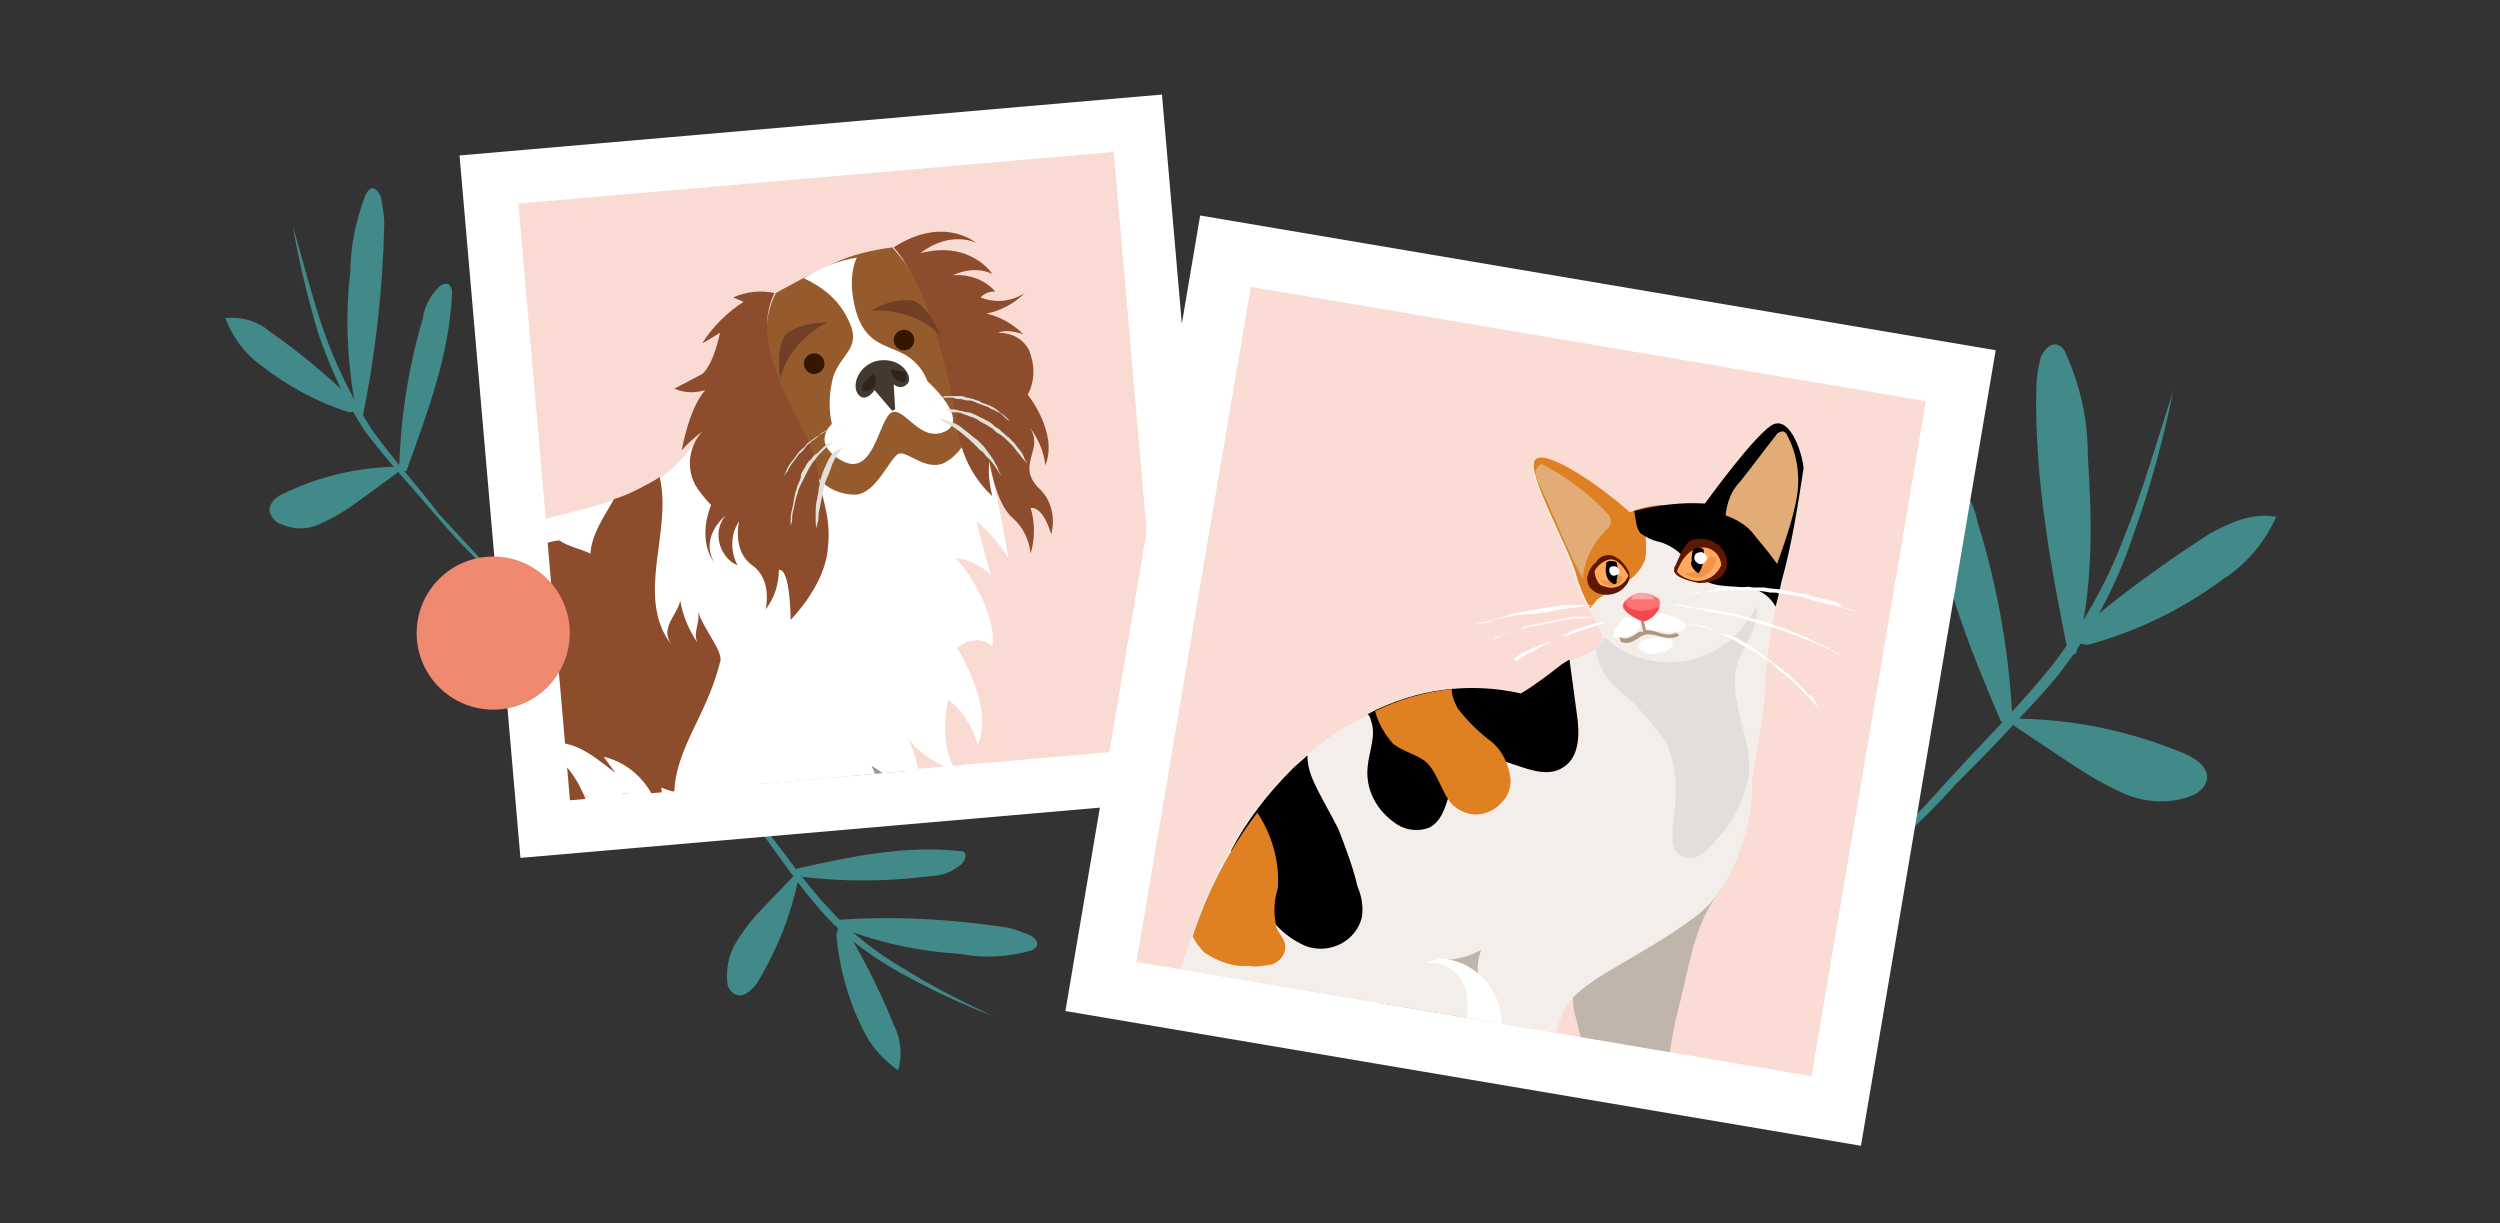 <?xml version="1.0" encoding="utf-8"?>
<!-- Generator: Adobe Illustrator 25.2.1, SVG Export Plug-In . SVG Version: 6.00 Build 0)  -->
<svg version="1.1" id="Calque_1" xmlns="http://www.w3.org/2000/svg" xmlns:xlink="http://www.w3.org/1999/xlink" x="0px" y="0px"
	 viewBox="0 0 169.8 83.1" style="enable-background:new 0 0 169.8 83.1;" xml:space="preserve">
<rect x="0" y="0" width="169.8" height="83.1" fill="#333333" stroke="none"/>
<style type="text/css">
	.st0{fill:#418A89;}
	.st1{fill:#FFFFFF;}
	.st2{opacity:0.3;fill:#EE8870;enable-background:new    ;}
	.st3{clip-path:url(#SVGID_2_);}
	.st4{fill:#9A9995;}
	.st5{fill:#C6C7BA;}
	.st6{fill:none;stroke:#FF00E5;stroke-width:0.116;stroke-miterlimit:10;}
	.st7{fill:#8D4C2C;}
	.st8{fill:#955B2D;}
	.st9{fill:#713F25;}
	.st10{fill:#351700;}
	.st11{fill:#44392F;}
	.st12{fill:#2E251B;}
	.st13{fill:#E0E1DA;}
	.st14{fill:#EF8970;}
	.st15{opacity:0.3;}
	.st16{fill:#EE8870;}
	.st17{clip-path:url(#SVGID_4_);}
	.st18{fill:#C0B5AB;}
	.st19{fill:#F3EEE9;}
	.st20{fill:#DF8022;}
	.st21{fill:#E2DEDC;}
	.st22{fill:#E1AC76;}
	.st23{fill:#5D1801;}
	.st24{fill:#FFAA5F;}
	.st25{fill:#F19449;}
	.st26{fill:#AE9780;}
	.st27{fill:#FB7274;}
	.st28{fill:#F4474F;}
	.st29{fill:#FCA4A9;}
	.st30{fill-rule:evenodd;clip-rule:evenodd;fill:#FFFFFF;}
</style>
<g>
	<path class="st0" d="M23.7,28c-2.2-0.7-4.2-1.8-6-3.2c-1.1-0.8-1.9-1.9-2.4-3.2c1.1-0.1,2.2,0.2,3,0.9c2.3,1.6,4.4,3.4,6.4,5.4"/>
	<path class="st0" d="M24.3,28.4c-0.7-3.3-0.9-6.7-0.5-10c0-1.7,0.4-3.5,1-5.1c0.1-0.2,0.2-0.4,0.4-0.5c0.3-0.1,0.6,0.3,0.7,0.7
		c0.1,0.6,0.2,1.2,0.2,1.7c-0.1,4.5-0.6,8.9-1.5,13.3"/>
	<path class="st0" d="M27.1,32c0.1-3.5,0.6-6.9,1.6-10.3c0.1-0.8,0.5-1.6,1.1-2.2c0.2-0.2,0.7-0.4,0.8,0c0.1,0.1,0.1,0.3,0.1,0.5
		c-0.2,4.2-1.7,8.1-3.1,12"/>
	<path class="st0" d="M27,32.1L24.4,34c-0.8,0.6-1.6,1.1-2.5,1.5C21,36,20,36,19.1,35.6c-0.4-0.1-0.7-0.5-0.8-0.9c0-0.6,0.5-1,1-1.2
		c2.5-1.2,5.2-1.8,7.9-1.8"/>
	<path class="st0" d="M34.8,40.2c-1.9-1.6-3.6-3.3-5.2-5.2c-1.6-1.9-3.3-3.7-4.8-5.7c-1.4-2.1-2.4-4.4-3.2-6.7
		c-0.7-2.4-1.3-4.8-1.7-7.2c0.7,2.4,1.3,4.8,2.1,7.1c0.8,2.3,1.9,4.5,3.2,6.6c1.4,2,3.1,3.8,4.6,5.8C31.4,36.6,33,38.4,34.8,40.2z"
		/>
</g>
<g>
	<path class="st0" d="M141.8,43.8c3.3-0.9,6.4-2.4,9.1-4.4c1.6-1,2.9-2.5,3.7-4.3c-1.6-0.3-3.2,0.4-4.6,1.2
		c-3.4,2.2-6.7,4.6-9.7,7.3"/>
	<path class="st0" d="M141,44.4c1.2-4.4,1.1-9,0.8-13.5c0-2.4-0.5-4.7-1.5-6.9c-0.1-0.3-0.3-0.5-0.6-0.6c-0.5-0.1-0.9,0.4-1.1,0.9
		c-0.2,0.8-0.3,1.5-0.3,2.3c-0.1,6,1,12,2.2,17.9"/>
	<path class="st0" d="M136.7,49.2c-0.2-4.7-1-9.3-2.4-13.8c-0.2-1.1-0.8-2.2-1.7-3c-0.4-0.3-1-0.5-1.3-0.1c-0.1,0.2-0.1,0.4-0.1,0.6
		c0.3,5.6,2.5,10.9,4.7,16.1"/>
	<path class="st0" d="M136.8,49.3l3.9,2.6c1.2,0.8,2.4,1.5,3.8,2.1c1.3,0.5,2.8,0.6,4.2,0.1c0.6-0.2,1.1-0.6,1.2-1.2
		c0.1-0.8-0.8-1.4-1.5-1.7c-3.8-1.6-7.8-2.4-11.9-2.4"/>
	<path class="st0" d="M125.1,60.2c2.6-2.3,5-4.7,7.3-7.3c2.3-2.5,4.8-5,6.9-7.6c2.1-2.7,3.8-5.7,5-8.9c1.3-3.2,2.2-6.5,3.3-9.8
		c-0.7,3.4-1.6,6.7-2.8,10c-1.1,3.3-2.8,6.4-4.9,9.1c-1.1,1.4-2.3,2.6-3.5,3.9s-2.4,2.5-3.6,3.7C130.5,55.9,127.9,58.2,125.1,60.2z"
		/>
</g>
<g>
	<path class="st0" d="M56.8,63.5c0.2,2.2,0.8,4.4,1.8,6.4C59.1,71,60,72,61,72.7c0.3-1,0.2-2.1-0.3-3.1c-1-2.5-2.2-4.8-3.6-7.1"/>
	<path class="st0" d="M56.6,62.8c2.8,1.2,5.7,1.8,8.7,2c1.5,0.3,3.1,0.2,4.6-0.2c0.2,0,0.4-0.2,0.5-0.3c0.2-0.3-0.2-0.7-0.5-0.8
		c-0.5-0.2-1-0.4-1.5-0.5c-3.9-0.6-7.9-0.8-11.8-0.5"/>
	<path class="st0" d="M54,59.5c3.1,0.4,6.2,0.4,9.2,0c0.8,0,1.5-0.3,2.1-0.8c0.2-0.2,0.4-0.6,0.2-0.8c-0.1-0.1-0.3-0.1-0.4-0.1
		c-3.7-0.4-7.4,0.4-11,1.2"/>
	<path class="st0" d="M53.8,59.6l-2.1,2.2c-0.7,0.7-1.2,1.4-1.7,2.2c-0.5,0.8-0.7,1.8-0.6,2.7c0,0.4,0.3,0.8,0.7,0.9
		c0.5,0.1,1-0.4,1.3-0.8c1.4-2.3,2.4-4.8,2.9-7.5"/>
	<path class="st0" d="M48.1,50.8c1.2,1.9,2.5,3.8,3.9,5.5c1.4,1.8,2.7,3.7,4.2,5.3c1.5,1.7,3.3,3.1,5.2,4.2c1.9,1.2,3.9,2.2,6,3.2
		c-2.1-0.8-4.2-1.8-6.2-2.9c-2-1.1-3.9-2.5-5.4-4.2c-1.5-1.7-2.8-3.6-4.1-5.4C50.3,54.8,49.1,52.8,48.1,50.8z"/>
</g>
<g>
	
		<rect x="33.2" y="8.4" transform="matrix(0.996 -8.635778e-02 8.635778e-02 0.996 -2.581 5.059)" class="st1" width="47.9" height="47.9"/>
	
		<rect x="36.9" y="12" transform="matrix(0.996 -8.635778e-02 8.635778e-02 0.996 -2.581 5.059)" class="st2" width="40.6" height="40.6"/>
	<g>
		<defs>
			
				<rect id="SVGID_1_" x="36.9" y="12.2" transform="matrix(0.996 -8.635778e-02 8.635778e-02 0.996 -2.591 5.053)" width="40.5" height="40.5"/>
		</defs>
		<clipPath id="SVGID_2_">
			<use xlink:href="#SVGID_1_"  style="overflow:visible;"/>
		</clipPath>
		<g class="st3">
			<path class="st4" d="M30.1,58.9c0,0,1.6,5.8,4.9,7.6l7-1.9c-0.6-1.5-2.2-2.2-3.7-1.7c0,0,0,0,0,0c0,0-5.5-7.3-5-11.3L30.1,58.9z"
				/>
			<path class="st4" d="M52.9,45c0.1,0.7-0.3,1.4-1,1.7c-1,0.5-1.9,1.2-2.7,2.1c0.8-0.8,1.9-1.2,3-1.4c-2.7,2.1-1.3,4.6-1.3,4.6
				s0-0.5,0.8-0.9c-0.9,2.3,1.4,4.1,1.4,5c0,0.9-0.7,1.7,0,3c0,0-0.2-2.4,1-3.5c-1.3,1.9,0.1,4.7,0.1,4.7c-0.3-1.4,0.2-2.8,1.3-3.7
				c-0.4,1.8-0.3,3.6,0.4,5.3c0,0-0.4-2,0.8-2.8c-0.2,1.4,0.3,2.9,1.4,3.9l7.4-2c0,0-0.8-2.3-2.9-2.1c0-1.2-0.2-2.5-0.7-3.6
				c-0.8-1.2,0.1-5.9-0.5-7.9s2.3-5.1,1.7-7.6C62.3,37.1,52.9,45,52.9,45z"/>
			<path class="st1" d="M49.5,24.7c0,0.2-1.1,5.5-5,8s-11.9,2.6-17.4,6.2c-5.5,3.5-7.3,8.5-6.5,11.8c0.3,1.4,0.6,2.7,1.1,4
				c0,0-0.9,0.7,0,2.1c0.7,1,1.4,2,2.2,2.9c-0.4,0.9-0.2,1.9,0.4,2.7c1,1.5,2.5,3,2.4,3.9c0.3-0.5,0.5-1,0.6-1.5c0,0,1.6,5.8,5,7.7
				l7-1.9c-0.6-1.5-2.2-2.3-3.7-1.7c0,0,0,0,0,0c-1-1.2-1.9-2.5-2.5-3.9c-0.4-1.2-0.3-2.6,0.4-3.8c0,0,0.9,2.1,0.8,3.2
				c0.9-0.3,1.6-1.1,1.7-2.1c0.1-1.5-1-4.3-1.6-5.5c-0.4-1.2-0.5-2.4-0.4-3.6c0.3,1.6,1.2,3.2,2.4,4.3c-0.6-1.4-0.8-3-0.7-4.5
				c0,0,2.7,2.2,3.4,4.1c0.7,2,0.6,2.7,0.6,2.7s0.9-3.6-0.2-6c1.2,0.8,2.1,1.8,2.7,3.1c0.4-1,0.4-2,0-3c1.5-0.5,2.3,2.9,1.8,4.1
				c1.4,0.3,0.9-4.4,0.9-4.4s7.4,2.7,11.7-0.6c-1.1,3.7,1.9,5.1,2.2,6c0.1,0.7,0.1,1.4-0.1,2.1c0,0,2-2.5,1.5-5.4
				c-0.2-1.3-0.5-2.5-1-3.7c1.3,0.8,2.3,1.9,2.9,3.3c1.1-2-0.4-5.1-0.4-5.1c0.8,1,2,1.8,3.2,2.1c-1.2-1.8-0.5-4.8-0.5-4.8
				c1,0.8,1.7,1.9,2,3.1c1.2-2.5-1.4-6.6-1.4-6.6s1.3-1.1,2.4-0.1c0.3-1.7-1.2-4.7-2.5-6c0.9,0.1,1.8,0.5,2.4,1.2l-1-3.7
				c0.9,0.7,1.6,1.6,2.2,2.5c-0.5-2.9-1.1-5.8-1.9-8.6c-1.2-4.3-3.6-8.5-8.5-8.5C53.1,20.9,49.5,24.7,49.5,24.7z"/>
			<path class="st5" d="M22.4,51c-0.1-0.1-0.5,6.5-4.4,9.1s-3.6,5.8-4.7,6.9s-3.9,0.2-3.9,0.2c0.9,1.5,2.7,2.2,4.3,1.6
				c-1.5,1.2-2.8,2.6-4.1,4c0,0,4.8-1.4,7.7-2.6c-0.6,0.7-1.5,1.3-2.4,1.6c0,0,2.7,0.1,7.3-2.9S27.1,55.7,22.4,51z"/>
			<path class="st1" d="M48.9,48.7c0.1,0.7-0.3,1.5-1.1,1.7c-1,0.5-1.9,1.2-2.7,2.1c0.8-0.8,1.9-1.2,3-1.4c-1.5,1-2.1,2.9-1.3,4.6
				c0,0,0-0.5,0.8-0.9c-0.9,2.3,1.4,4.1,1.4,5c0,0.9-0.7,1.7,0,3c0,0-0.2-2.4,1-3.5c-1.3,1.9,0.1,4.7,0.1,4.7
				c-0.3-1.4,0.2-2.8,1.3-3.7c-0.4,1.8-0.3,3.6,0.4,5.3c0,0-0.4-2,0.8-2.8c-0.2,1.4,0.4,2.9,1.4,3.9l7.4-2c0,0-0.8-2.3-2.9-2.1
				c0-1.2-0.2-2.5-0.7-3.6c-0.8-1.2,0.1-5.9-0.5-7.9c-0.6-2,2.3-5.1,1.7-7.6C58.4,40.8,48.9,48.7,48.9,48.7z"/>
			<path class="st6" d="M39.6,59.7L39.6,59.7z"/>
			<path class="st6" d="M47.5,43.7c0,0.1,0.1,0.1,0.1,0.1C47.6,43.8,47.5,43.7,47.5,43.7z"/>
			<path class="st7" d="M47.4,41.5c0.2,0.8-0.4,1.5,0,2.2c0,0.1,0,0.1,0.1,0.1s0-0.1-0.1-0.1c-0.6-0.9-1-1.8-1.2-2.9
				c-0.2,1-1.4,1.8-0.6,3c-2.5-3.3,0.1-7.7-0.8-11.4l-0.3,0.2c-0.9,0.5-1.8,1-2.8,1.3c-0.6,1.1-1.5,2.3-1.6,3.7
				c-0.6-0.3-1.6-0.5-2.1-0.9c-2.8,0.3-4.4,3.1-4.6,6.1c-1.1-0.6-2.1-2.3-3.3-1.5c-0.6,1.1-1.8,2.4-1.4,3.7c-1.7-1-0.6-4.1-1.5-3.9
				c-1.8,0.5-3.9,3.4-3.1,6.1c-1.3-1.1,0.3-2.5-0.5-3.7c-0.8,0.7-1.9,1.9-1.5,3.3c-0.2-0.8-0.3-1.6-0.3-2.5
				c-1.1,1.9-1.5,4.1-1.1,6.2c0.3,1.4,0.6,2.7,1.1,4c0,0-0.9,0.7,0,2.1c0.7,1,1.4,2,2.2,2.9c-0.4,0.9-0.2,1.9,0.4,2.7
				c1,1.6,2.5,3,2.5,4c0.3-0.5,0.5-1,0.6-1.5c0.2,0.8,0.5,1.5,0.8,2.2c2-2.2,0.4-5.2,0.7-7.5c0.2,0.7,0.7,1.3,1.4,1.5
				c1.4-3.7-2.1-6.1-2.5-9.4c0.1-1.5,0.7-2.6,1.3-4.2c3,2,7.2,4.4,9.1,7.8c0.4,0.5,0.8,1.1,1.1,1.8c0.7,1.8,0.6,2.6,0.6,2.7
				c0.3-1.1,0.4-2.2,0.4-3.3c-0.6-2.4-1.5-4.6-3.9-5.7c2.2-0.6,3.5,0.5,5.3,1.9L41,51.4c2.5,0.6,4.1,3,3.9,5.5
				c0.2-1.1,0.2-2.2,0-3.4c0,0,0.3,0.1,0.9,0.3c0.1-3,2.2-5.2,3.1-8.8C49.2,44.3,47.8,42.8,47.4,41.5z"/>
			<path class="st8" d="M60.6,16.8L60.6,16.8c-1.4,0.2-2.8,0.5-4,1.1c-1.6,0.7-3.9,2-3.9,2l0,0c-2.1,4,1.6,8.5,2.9,12.6
				c0.6,0.7,1.5,1.1,2.5,1.1c1.5-0.1,2.4-2.7,3-2.8c0.6-0.1,1.7,1.1,2.9,0.7c0.7-0.3,1.2-0.9,1.6-1.5C65.6,25.1,63.8,20.4,60.6,16.8
				z"/>
			<path class="st7" d="M69.5,22.7c-0.7-0.7-1.6-1.2-2.5-1.4c1-0.2,1.9-0.7,2.6-1.4c-0.9,0.6-2,0.7-3,0.3c0.3-0.3,0.6-0.4,1-0.4
				c-0.7-0.8-1.8-1.2-2.9-1.1c0.9-0.4,1.8-0.5,2.7-0.1c0,0-1.5-2.3-4.9-1.4c2.1-1.6,3.8-0.7,3.8-0.7s-2.2-1.9-5.6,0.3
				c3.2,3.6,4.4,12.7,4.4,12.7c0.3,1.6,1.1,3.1,2.3,4.2c-0.2-0.8-0.3-1.6-0.2-2.4c0,0,0.4,2.9,1.6,3.9c0.7,0.6,1.1,1.5,1.2,2.4
				c0.3-1,0.3-2.1,0-3.1c0.9-0.1,1.4,1.8,1.4,1.8c0.3-1.2,0-2.4-0.9-3.2c-1.5-1.6,0.5-2.6-0.6-4.1c0.6,0.7,1,1.7,1.1,2.6
				c0.9-2.2-1.2-4.8-1.2-4.8c0.5-0.9,0.5-2,0.1-3c-0.4-0.8-1.2-1.2-2.1-1.2C68.2,22.4,68.9,22.5,69.5,22.7z"/>
			<path class="st7" d="M52.6,19.9c-0.9-0.2-1.9-0.1-2.8,0.3l0.7,0.3c-1.1,0.7-2.1,1.7-2.8,2.8c0.1,0,1.2-0.7,1.2-0.7
				s-0.4,2.1-1.2,2.8l-1.9,1c0.7,0.3,1.4,0.3,2.1,0.1c-1.1,1.2-1.6,4.1-1.6,4.1c0.4-0.5,0.9-0.9,1.4-1.3c-0.9,1-1.1,2.4-0.5,3.6
				c0.3,0.5,0.7,1,1.1,1.4c0,0-1,2.2,0.2,3.9c-1-1.8,0.8-3.2,0.8-3.2c-0.8,0.9-0.6,2.3,0.3,3.1c0.1,0.1,0.3,0.2,0.5,0.3
				c-0.5-0.9-0.5-2.1,0.1-3c0,0-0.5,2,0.9,3c1.4,1,0.9,3,0.9,3c0.6-0.8,0.9-1.7,0.9-2.7c0.8-0.1,0.8,3.4,0.8,3.4s2.2-2.2,2.5-4.6
				c0.3-2.4-0.3-3.1-0.7-5.7C55.2,29.2,50.6,24,52.6,19.9z"/>
			<path class="st1" d="M54.6,18.9c1.3,0.6,2.4,1.5,3,2.8c1.1,2.1-0.8,2.4-1.1,4.3c-0.2,0.9-0.2,1.9,0,2.8c0,0-1.5,1.3,0.7,2.5
				s2.5-3,3.4-3.3c0.9-0.3,1.9,2.1,3.6,1.3c1.7-0.8-1.2-3.4-1.2-3.4c-0.3-0.8-0.9-1.5-1.7-1.9c-1.2-0.6-2.6-0.7-3.2-3
				s0.1-3.5,0.1-3.5C56.9,17.7,55.7,18.2,54.6,18.9z"/>
			<path class="st9" d="M56.2,21.9c-1,0-1.9,0.2-2.7,0.7c-0.9,0.8-0.5,3.1-0.5,3.1C53.4,24.1,54.6,22.7,56.2,21.9z"/>
			<circle class="st10" cx="55.3" cy="24.7" r="0.7"/>
			<path class="st9" d="M59.2,21.1c0.8-0.5,1.8-0.8,2.7-0.7c1.1,0.2,2,2.4,2,2.4C62.7,21.6,61,21,59.2,21.1z"/>
			<circle class="st10" cx="61.4" cy="23.1" r="0.7"/>
			<path class="st11" d="M59.6,24.5c-1.3,0.3-1.8,1.7-1.3,2.3c0.5,0.6,1.1-0.3,1.1-0.3l1.2,1.4l0.2-0.1l-0.1-1.7
				c0.2,0.2,0.6,0.3,0.9,0c0,0,0,0,0,0C62.1,25.7,61.3,24.2,59.6,24.5z"/>
			<path class="st12" d="M59.3,25.4c0,0-1,0.8-0.7,1.1s0.8-0.2,0.9-0.5C59.5,25.8,59.5,25.6,59.3,25.4z"/>
			<path class="st12" d="M60.5,25.1c0,0,0.1,0.7,0.6,0.8c0.5,0.2,0.5-0.3,0.4-0.6C61.3,25.2,60.5,25.1,60.5,25.1z"/>
			<path class="st13" d="M57.1,28.9c-0.3,0.1-0.6,0.2-0.8,0.3c-0.1,0-0.2,0.1-0.4,0.2s-0.3,0.2-0.4,0.3c-0.1,0.1-0.3,0.2-0.4,0.3
				c-0.1,0.1-0.3,0.2-0.4,0.4c-0.1,0.1-0.2,0.3-0.4,0.4c-0.1,0.1-0.2,0.3-0.3,0.4c-0.2,0.3-0.4,0.5-0.5,0.8
				c-0.2,0.2-0.3,0.4-0.4,0.6L53,32.8l0.1-0.2c0.1-0.2,0.2-0.4,0.3-0.6c0.1-0.3,0.3-0.6,0.5-0.8c0.2-0.3,0.4-0.6,0.7-0.8
				c0.1-0.1,0.2-0.3,0.4-0.4c0.1-0.1,0.3-0.2,0.4-0.3c0.2-0.1,0.3-0.2,0.4-0.3l0.4-0.2c0.2-0.1,0.4-0.1,0.6-0.2
				C56.9,28.9,57,28.9,57.1,28.9z"/>
			<path class="st13" d="M56.9,29.8c-0.1,0-0.2,0.1-0.3,0.2c-0.2,0.2-0.4,0.3-0.6,0.5c-0.1,0.1-0.2,0.2-0.4,0.4
				c-0.1,0.1-0.2,0.3-0.4,0.5c-0.1,0.2-0.2,0.3-0.3,0.5s-0.2,0.4-0.3,0.6c-0.1,0.2-0.2,0.4-0.3,0.6c-0.1,0.2-0.1,0.4-0.2,0.6
				L54,34.1l-0.1,0.5c-0.1,0.3-0.1,0.6-0.1,0.8l-0.1,0.3l0-0.3c0-0.3,0-0.5,0.1-0.8l0.1-0.5c0-0.2,0.1-0.4,0.1-0.6
				c0.1-0.2,0.1-0.4,0.2-0.6c0.1-0.2,0.2-0.4,0.2-0.6s0.2-0.4,0.3-0.6s0.2-0.4,0.4-0.5c0.1-0.2,0.2-0.3,0.4-0.4
				c0.1-0.1,0.3-0.3,0.4-0.4c0.2-0.2,0.4-0.3,0.7-0.4C56.7,29.9,56.8,29.8,56.9,29.8z"/>
			<path class="st13" d="M57.4,30.2l-0.2,0.2c-0.1,0.2-0.3,0.4-0.4,0.6c-0.2,0.3-0.3,0.6-0.4,0.9c-0.1,0.3-0.3,0.7-0.4,1
				c0,0.2-0.1,0.4-0.1,0.5c0,0.2-0.1,0.4-0.1,0.5l-0.1,0.5l-0.1,0.5c0,0.3,0,0.5-0.1,0.7l0,0.3l-0.1-0.3c0-0.2,0-0.4,0-0.7
				c0-0.3,0-0.7,0.1-1c0-0.2,0.1-0.4,0.1-0.6c0-0.2,0.1-0.4,0.1-0.6c0.1-0.4,0.2-0.7,0.4-1.1c0.1-0.3,0.3-0.6,0.5-0.9
				C56.9,30.6,57.2,30.4,57.4,30.2z"/>
			<path class="st13" d="M63.4,27.2c0.1,0,0.2,0,0.2-0.1c0.2-0.1,0.4-0.1,0.6-0.2c0.3,0,0.6,0,0.9,0c0.2,0,0.4,0,0.5,0.1
				c0.2,0,0.4,0.1,0.5,0.1c0.2,0.1,0.4,0.1,0.5,0.2s0.3,0.1,0.5,0.2c0.3,0.1,0.6,0.3,0.8,0.5c0.2,0.1,0.4,0.3,0.5,0.4l0.2,0.2
				l-0.2-0.1L68,28.1l-0.4-0.2c-0.1-0.1-0.3-0.1-0.4-0.2c-0.1-0.1-0.3-0.1-0.5-0.2s-0.3-0.1-0.5-0.2s-0.3-0.1-0.5-0.1
				c-0.2,0-0.3-0.1-0.5-0.1c-0.2,0-0.3,0-0.5-0.1c-0.2,0-0.3,0-0.4,0C64,27,63.7,27.1,63.4,27.2z"/>
			<path class="st13" d="M64.1,27.8c0.1,0,0.2,0,0.3,0c0.3,0,0.5,0,0.8,0.1c0.2,0,0.3,0.1,0.5,0.1c0.2,0,0.4,0.1,0.6,0.2
				c0.2,0.1,0.4,0.2,0.6,0.3c0.2,0.1,0.4,0.2,0.6,0.4s0.4,0.2,0.5,0.4c0.2,0.1,0.3,0.3,0.5,0.4l0.4,0.4l0.3,0.4
				c0.2,0.2,0.3,0.4,0.4,0.7l0.2,0.3l-0.2-0.2c-0.2-0.2-0.3-0.4-0.5-0.6l-0.3-0.4l-0.4-0.4c-0.1-0.1-0.3-0.3-0.5-0.4
				s-0.3-0.2-0.5-0.4c-0.2-0.1-0.3-0.2-0.5-0.3c-0.2-0.1-0.4-0.2-0.5-0.3c-0.2-0.1-0.4-0.2-0.5-0.2c-0.2-0.1-0.3-0.1-0.5-0.2
				c-0.2-0.1-0.5-0.1-0.8-0.1C64.3,27.8,64.2,27.8,64.1,27.8z"/>
			<path class="st13" d="M63.8,28.4c0.3,0.1,0.6,0.2,0.9,0.3c0.3,0.1,0.6,0.3,0.8,0.5c0.3,0.2,0.6,0.5,0.9,0.7
				c0.1,0.1,0.3,0.3,0.4,0.4c0.1,0.1,0.2,0.3,0.3,0.4c0.2,0.3,0.4,0.5,0.5,0.8c0.2,0.2,0.2,0.5,0.3,0.6l0.1,0.2L68,32.3
				c-0.1-0.1-0.2-0.3-0.4-0.6l-0.3-0.4L67,31c-0.1-0.1-0.2-0.3-0.4-0.4c-0.1-0.1-0.3-0.3-0.4-0.4c-0.5-0.5-1-0.9-1.6-1.3
				c-0.2-0.1-0.4-0.2-0.6-0.3L63.8,28.4z"/>
		</g>
	</g>
</g>
<circle class="st14" cx="33.5" cy="43" r="5.2"/>
<circle class="st1" cx="105.2" cy="35.2" r="0.3"/>
<circle class="st1" cx="112.6" cy="35.2" r="0.3"/>
<g>
	
		<rect x="76.6" y="18.9" transform="matrix(0.167 -0.986 0.986 0.167 40.935 141.041)" class="st1" width="54.8" height="54.8"/>
	<g class="st15">
		
			<rect x="80.7" y="23.1" transform="matrix(0.167 -0.986 0.986 0.167 40.935 141.041)" class="st16" width="46.5" height="46.5"/>
	</g>
	<g>
		<defs>
			
				<rect id="SVGID_3_" x="80.7" y="23.1" transform="matrix(0.167 -0.986 0.986 0.167 40.935 141.041)" width="46.5" height="46.5"/>
		</defs>
		<clipPath id="SVGID_4_">
			<use xlink:href="#SVGID_3_"  style="overflow:visible;"/>
		</clipPath>
		<g class="st17">
			<path class="st18" d="M93.5,67.8c-0.4-1.1-0.1-2.4,0.8-3.1c0.9-0.7,2-1.2,3.1-1.5c1.4-0.5,2.8-0.8,4.3-0.8c0.6,0,1.2,0.2,1.6,0.7
				c0.2,0.4,0.3,0.9,0.1,1.4c-0.2,1-0.4,2-0.8,2.9c-0.3,0.8-0.7,1.4-1.3,2c-0.7,0.5-1.6,0.8-2.5,0.7c-0.9-0.1-1.7-0.3-2.6-0.5
				C95.2,69.3,94.2,68.7,93.5,67.8z"/>
			<path class="st18" d="M106.9,66.8c0.2-1.1,0.8-2,1.7-2.7c0.9-0.6,1.8-1.2,2.8-1.6c1.7-0.8,3.9-1.3,5.5-2.1
				c-1.9,2.4-2.1,5.1-3,8.5c-0.7,2.9-0.9,6-0.5,9c0.3,2.5-0.1,4.8,1.2,7.5c0.8-0.1,1.5,0,2.2,0.3c0.7,0.3,1.1,1,1,1.8
				c-0.2,0.9-2.6,0.9-3.6,0.6c-1.5-0.4-1.9-0.2-2.5-1.5c-0.5-1.1-1-2.4-1.2-3.6l-1.9-7.6l-1.6-6.4C106.8,68.4,106.8,67.6,106.9,66.8
				z"/>
			<path class="st18" d="M90.1,76.9c2.6,1.6,5.5,1.3,6.5,1.6c0.6,0,1.2,0.3,1.6,0.7c0.6,0.7,0.5,1.7-0.1,2.4c-0.6,0.6-1.4,1-2.3,0.9
				c-0.9-0.1-1.7-0.2-2.5-0.5l-7.8-2.4c1.1-0.8,2.4-1.3,3.8-1.4C90.7,77.9,88.9,76.2,90.1,76.9z"/>
			<path class="st19" d="M119,53.5c-0.1-1,0.8-4,0.9-7c0.1-2.3,0.5-4.6,1.1-6.9c0.7-2.5,1.1-5.1,1.5-7.7c-0.1-1.1-0.9-3.4-2-3
				s-4.7,5.4-4.7,5.4s-3.7-0.2-5.2,0.6c-2.1-1.9-5.7-4.3-6.4-3.6s2.4,6.2,2.8,8c0.5,1.8,2,3.6,1.9,4.3c-0.2,0.7-1.6,0.8-2.8,1.6
				c-0.9,0.7-1.8,1.4-2.8,2l0,0c-5.5-1.3-11.4,1-15.5,4.9s-6.5,9.6-8,15.1c-0.3,1.8-1.1,3.4-2.1,4.9c-1.6,1.7-3.9,2.6-6.3,2.4
				c-2.4-0.1-4.7,1.2-6.8,2.1c-2.2,0.9-3.9,2.5-5.1,4.5c-1.1,2.1-1.1,4.6,0.2,6.6c1.2,1.7,4.8,3.5,7,4.4c6.8,2.9,13.3,5,20.6,4
				c1.2-0.2,2.4-2.9-0.8-3.2c-6.3-0.5-5.5,0.2-13.7-2.2c-3-1-5.9-2.3-8.7-3.7c-1.1-0.5-1.9-1.4-2.1-2.5c-0.3-1.7,1.2-3.3,2.6-4.1
				c4.3-2.6,9.7-2.5,14.8-2.3c-0.4,0.6-0.3,1.3,0.2,1.8c0.5,0.4,1.2,0.7,1.9,0.8l13.4,3.3c1,0.3,2,0.3,2.4-0.8
				c0.4-1-0.3-1.9-1.3-2.3c-2.7-1.2-6.4-1.6-9.3-1.9c3.2,0,6.4-0.6,9.4-1.9c1.8-0.8,3.4-2.1,4.6-3.7c0.1,4.3,0.3,9.5,0.4,10.5
				c0.2,1.7,2.9,2,4.2,2.2s1.8-0.1,1.6-1.7c-0.2-1.5-2.2-1.2-2.5-1.8s0.1-6.3,0.1-6.3s0.7-6.7,2.2-8.4c1.5-1.7,4.9-3,8.4-5.6
				C118.4,59.9,119.1,54.5,119,53.5z M97.9,65.2c0.9,0,1.9-0.2,2.7-0.7c-0.2,0.6-0.3,1.2-0.2,1.8C99.6,65.6,98.8,65.3,97.9,65.2z"/>
			<path d="M83.8,57.8c1,0.7,1.3,2,1.8,3.2c0.5,1.5,1.7,2.7,3.2,3.3c1.6,0.5,3.3-0.4,3.7-2c0,0,0,0,0,0c0.1-0.7,0-1.4-0.3-2.1
				c-0.3-1.3-0.8-2.6-1.3-3.9c-0.6-1.2-1.3-2.3-1.8-3.5c-0.2-0.5-0.3-1-0.3-1.5c-0.3,0.3-0.7,0.6-1,0.9c-1.7,1.7-3.1,3.5-4.2,5.6
				L83.8,57.8z"/>
			<path d="M64.6,89.1c-0.8-0.4-1.5-0.9-2.2-1.5c-0.8-0.9-1-2.1-0.6-3.2c0-0.1,0.1-0.3,0.2-0.4c0.3-1.5,1.3-2.8,2.7-3.5
				c4.2-2.6,9.4-2.5,14.3-2.3c0.4-0.3,0.9-0.7,1.4-1c1.2-0.8,2.4-1.9,2.3-3.3c-0.1-0.9-0.7-1.8-1.4-2.3c-0.8-0.5-1.5-1.2-2.1-1.8
				l-0.1-0.1c-0.3,0.9-0.8,1.7-1.4,2.5c-1.6,1.7-3.9,2.6-6.3,2.4c-2.4-0.1-4.7,1.2-6.8,2.1c-2.2,0.9-3.9,2.5-5.1,4.5
				c-1.1,2.1-1.1,4.6,0.2,6.6c1.2,1.7,4.8,3.5,6.9,4.4l1.1,0.5C67,91.2,65.9,90,64.6,89.1z"/>
			<path d="M107.1,48.5l-0.5-3.7c-0.2,0.1-0.3,0.2-0.5,0.3c-0.9,0.7-1.8,1.4-2.8,2l0,0c-3.5-0.8-7.2-0.3-10.4,1.4
				c0.1,0.1,0.2,0.3,0.2,0.4c0.4,1-0.1,2.1-0.2,3.1c-0.2,1.6,0.6,3.1,2,4c0.6,0.4,1.5,0.5,2.2,0.2c1.5-0.8,1.1-3.3,2.5-4.4
				c1.9-1.3,4.7,1.6,6.6,0.3C107.3,51.4,107.3,49.8,107.1,48.5z"/>
			<path class="st20" d="M94.6,50.5c0.6,0.5,1.5,0.7,2.2,1.2c0.9,0.8,1.1,2.2,1.9,3c1,0.9,2.4,0.8,3.3-0.2c0.4-0.4,0.6-0.9,0.6-1.5
				c-0.1-1.1-0.6-2.1-1.4-2.7c-0.8-0.6-1.6-1.4-2.2-2.2c-0.2-0.4-0.4-0.8-0.4-1.3c-1.8,0.2-3.6,0.7-5.2,1.5
				C93.6,49.1,94,49.8,94.6,50.5z"/>
			<path class="st20" d="M81,63.6c0.2,0.4,0.5,0.8,0.8,1.1c0.9,0.6,2,1,3,0.9c0.5,0.1,1,0,1.6-0.1c0.5-0.2,0.9-0.6,0.9-1.2
				c0-0.5-0.4-0.8-0.6-1.3c-0.2-0.9-0.2-1.8,0.1-2.7c0.1-1.8-0.4-3.6-1.4-5.1C83.4,57.8,82,60.6,81,63.6z"/>
			<path class="st20" d="M58.7,83.7c-0.1,1.3,0.1,2.6,0.8,3.7c0.4-1.1,0.6-2.3,0.7-3.5C59.7,83.9,59.2,83.8,58.7,83.7z"/>
			<path class="st20" d="M81,94.4c0.8-0.2,1.5-0.9,1.8-1.7c-2.6-0.1-3.7-0.2-9-1.6c0,0.3,0,0.7,0,1c-0.1,0.3-0.1,0.6-0.1,0.9
				c0.1,0.4,0.4,0.7,0.8,0.8c1.5,0.7,3.3,0.3,4.9,0.5C79.9,94.4,80.4,94.5,81,94.4z"/>
			<path class="st20" d="M63,77.4l2.8,1.2c0.5,0.2,1.1,0.4,1.7,0.4c0.4-0.1,0.7-0.2,1.1-0.3c0,0,0.1-0.1,0.1-0.1
				c0.6-0.6,0.5-1.7,1-2.5c0.7-1,2.2-1,3.3-0.7c1.2,0.3,2.5,0.6,3.6,0c0.7-0.4,1-1.1,1-1.9c0-0.4-0.2-0.8-0.4-1.1
				c-1.6,1.4-3.7,2.1-5.9,2c-2.4-0.1-4.7,1.2-6.8,2.1C64.1,76.8,63.5,77.1,63,77.4z"/>
			<path class="st20" d="M113,34.3c-0.8,0-1.6,0.2-2.3,0.5c-2.1-1.9-5.7-4.3-6.4-3.6c-0.8,0.7,2.4,6.2,2.8,8
				c0.2,0.7,0.5,1.4,0.9,2.1c0.2-0.2,0.3-0.4,0.5-0.6c0.6-0.4,1.2-0.8,1.8-1.1c0.6-0.3,1.1-0.8,1.4-1.5c0.3-1-0.2-2.1,0.3-3
				C112.2,34.8,112.5,34.5,113,34.3z"/>
			<path d="M120.6,41.2c0.2-0.7,0.3-1.3,0.4-1.7c0.7-2.5,1.1-5.1,1.5-7.7c-0.1-1.1-0.9-3.4-2-3c-1.1,0.4-4.7,5.4-4.7,5.4
				c-1.6-0.1-3.2,0.1-4.8,0.5c0.1,0.5,0.1,1.1,0.4,1.5c0.4,0.3,0.8,0.5,1.3,0.6c0.7,0.2,1.3,0.6,1.8,1.2c0.3,0.5,0.7,0.9,1.1,1.3
				c0.9,0.7,2.2,0.4,3.4,0.7C119.6,40.1,120.2,40.5,120.6,41.2z"/>
			<path class="st1" d="M96.1,77.3c-1.8,0.8-3.7,1.3-5.6,1.6l1.6-1.6c1.2-1.3,2.6-2.3,4.1-3c0.6-0.2,1.3-0.5,1.8-0.9
				c0.6-0.6,1-1.4,1.2-2.3c0.4-1.2,0.6-2.5,0.4-3.7c-0.3-1.3-1.4-2.1-2.7-2c0.3-0.2,0.7-0.2,1-0.3c2.5,0.2,4.3,2.4,4.1,4.9
				c0,0.3-0.1,0.5-0.2,0.8C101.2,73.8,98.9,75.9,96.1,77.3z"/>
			<path class="st21" d="M108.4,44c0.2-0.1,0.4-0.3,0.5-0.5c0-0.1,0.1-0.1,0.1-0.2c2.7,2.4,6.8,2.2,9.2-0.5c0.4-0.5,0.8-1,1.1-1.6
				c0.2,1.4-0.9,2.6-1.3,3.9c-0.7,2.4,1,5,0.8,7.5c-0.3,1.7-1.1,3.3-2.3,4.5c-0.3,0.4-0.7,0.8-1.1,1c-0.4,0.3-1,0.2-1.4-0.1
				c-0.5-0.4-0.4-1.2-0.4-1.8c0.3-2,0.4-4.1-0.5-5.9c-0.9-1.2-1.9-2.4-3-3.3C109.1,46.2,108.5,45.2,108.4,44z"/>
			<path class="st22" d="M117.2,35c0.1-0.9,0.4-1.7,1-2.3c0.8-1,1.6-2.1,2.4-3.1c0.1-0.2,0.3-0.3,0.5-0.3c0.1,0,0.3,0.2,0.3,0.3
				c0.7,1.3,0.9,2.9,0.6,4.4c-0.3,1.5-0.8,2.9-1.3,4.3c-0.5-0.7-1-1.3-1.5-1.9C118.7,35.7,118,35.3,117.2,35z"/>
			<path class="st22" d="M109.4,35.3c0-0.1-0.1-0.3-0.2-0.4c-1.3-1.4-2.8-2.5-4.5-3.4c-0.2,0.1-0.4,0.3-0.4,0.6
				c0,0.2,0.1,0.5,0.2,0.7c1,2.1,1.9,4.5,3,6.5c0.1-1.3,0.8-2.6,1.8-3.5C109.4,35.7,109.4,35.5,109.4,35.3z"/>
			<path class="st19" d="M114.3,44.9c-1.6,0.2-3.3-0.1-4.7-1.1c-0.2-0.4-0.3-0.8-0.2-1.2c0.3-0.9,1.1-1.5,2-1.5
				c0.9,0,1.8,0.1,2.7,0.4c1.1,0.2,2.2,0.3,3.3,0.3c0.2,0,0.3,0,0.4,0.1c0.1,0.1,0.2,0.3,0.1,0.5c0,0.3-0.1,0.6-0.2,0.8
				C116.8,44.1,115.6,44.7,114.3,44.9z"/>
			<path class="st23" d="M114.7,36.8c0.3-0.2,0.6-0.2,0.9-0.2c0.4,0,0.9,0.2,1.2,0.5c0.3,0.3,0.5,0.7,0.5,1.1c0,0.5-0.2,0.9-0.6,1.1
				c-0.4,0.2-0.8,0.3-1.3,0.3c-0.5-0.1-0.9-0.2-1.3-0.4c-0.2-0.1-0.3-0.2-0.4-0.4c0-0.1,0-0.3,0.1-0.4l0.4-0.9
				C114.3,37.3,114.5,37,114.7,36.8z"/>
			<path class="st24" d="M113.9,38.8c0,0,0.5-1.5,1.6-1.6c0.7-0.1,1.3,0.4,1.4,1.1c0,0,0,0,0,0.1c-0.4,0.9-1.4,1.3-2.3,0.9
				C114.3,39.2,114,39,113.9,38.8L113.9,38.8z"/>
			<path class="st25" d="M116.6,38c0,0.1,0,0.2-0.1,0.2c-0.1,0.5-0.5,0.8-0.9,1c-0.4,0.1-0.9,0-1.2-0.3c0.6,0.1,1.2-0.2,1.5-0.7
				c0.1-0.1,0.2-0.3,0.3-0.4C116.4,37.8,116.5,37.9,116.6,38z"/>
			<path d="M114.9,38.1c0-0.3,0-0.5,0.1-0.8c0.2-0.1,0.3-0.1,0.5-0.1l0.2,0.1c0.1,0.6,0,1.1-0.3,1.6c0,0.1-0.3-0.1-0.4-0.3
				C114.9,38.5,114.8,38.3,114.9,38.1z"/>
			<path class="st1" d="M115.1,37.8c-0.1,0.2,0.1,0.4,0.3,0.5c0.2,0.1,0.4-0.1,0.5-0.3c0.1-0.2-0.1-0.4-0.3-0.5c0,0,0,0,0,0
				C115.3,37.5,115.1,37.6,115.1,37.8C115.1,37.8,115.1,37.8,115.1,37.8z"/>
			<path class="st23" d="M109.3,37.7c0.3,0,0.5,0.2,0.7,0.3c0.2,0.2,0.4,0.4,0.5,0.6c0.3,0.4,0.2,0.9-0.1,1.2
				c-0.3,0.4-0.8,0.6-1.3,0.6c-0.3,0-0.7-0.1-0.9-0.3c-0.3-0.2-0.4-0.5-0.4-0.9c0.1-0.4,0.3-0.8,0.6-1
				C108.6,37.8,109,37.7,109.3,37.7z"/>
			<path class="st24" d="M110.6,39.1c-0.2-0.4-0.7-1.2-1.3-1.1c-0.4,0.1-0.8,0.4-1,0.8c0,0.2,0.2,1,0.6,1
				C109.6,40.1,110.3,39.8,110.6,39.1z"/>
			<path class="st25" d="M110.2,39.3c-0.1,0.3-0.4,0.5-0.8,0.5c-0.3,0-0.6-0.2-0.8-0.5c0.4,0.2,0.9,0.2,1.2-0.1c0,0,0-0.1,0.1-0.1
				c0,0,0.1,0,0.1,0C110.1,39.1,110.2,39.2,110.2,39.3z"/>
			<path d="M109.1,38.2L109.1,38.2l0.2-0.1c0.2,0,0.4,0,0.5,0.1c0.1,0.4,0.1,0.8,0,1.2c0,0.1,0,0.1,0,0.2c-0.1,0.1-0.2,0.1-0.3,0
				c-0.2-0.1-0.4-0.4-0.4-0.6C109,38.7,109.1,38.4,109.1,38.2z"/>
			<path class="st1" d="M109.3,38.7c0,0.2,0.1,0.4,0.3,0.4c0,0,0,0,0,0c0.2,0,0.3-0.1,0.4-0.2c0-0.2-0.1-0.3-0.2-0.4
				C109.5,38.4,109.3,38.5,109.3,38.7C109.3,38.7,109.3,38.7,109.3,38.7z"/>
			<path class="st1" d="M113,41.7c0.4,0.1,0.8,0.2,1.1,0.4c0.2,0.1,0.3,0.2,0.4,0.3c0,0.2-0.1,0.3-0.2,0.4c-0.1,0.1-0.3,0.1-0.5,0.1
				c-0.5,0.1-1.1,0-1.6-0.1c-0.1,0-0.3-0.1-0.4-0.2c-0.1-0.2-0.2-0.4-0.1-0.6c0.1-0.2,0.3-0.3,0.5-0.4
				C112.6,41.6,112.8,41.6,113,41.7z"/>
			<path class="st1" d="M111.3,42.7c-0.1,0.2-0.3,0.3-0.5,0.4c-0.3,0.2-0.8,0.2-1.1,0.2c0,0-0.1,0-0.1,0c-0.1-0.1,0-0.2,0-0.3
				c0.1-0.3,0.3-0.5,0.5-0.8c0.1-0.2,0.3-0.3,0.6-0.3c0.3,0,0.7,0.2,0.7,0.5C111.4,42.5,111.4,42.6,111.3,42.7L111.3,42.7z"/>
			<path class="st1" d="M113.2,44.2c-0.5,0.2-1,0.3-1.5,0.1c-0.2-0.1-0.4-0.2-0.4-0.4c0-0.2,0.1-0.3,0.3-0.4
				c0.5-0.2,1.1-0.3,1.6-0.1c0.2,0,0.4,0.1,0.4,0.3c0,0.1,0,0.2-0.1,0.3C113.4,44.1,113.3,44.2,113.2,44.2z"/>
			<path class="st26" d="M110.1,43.3c0.4,0.2,0.8-0.1,1.1-0.3c0.1-0.1,0.2-0.1,0.4-0.1l-0.2-1c0,0,0.2,0.1,0.2,0.1l0.2,0.8l0.1,0
				c0.6,0,1.2,0.5,1.9,0.2c0.1,0,0.3,0.1,0.2,0.2c-0.6,0.3-1.2,0-1.8-0.1c-0.6-0.1-0.8,0.2-1.2,0.4c-0.3,0.2-0.6,0.2-0.9,0.1
				C110,43.4,110,43.2,110.1,43.3z"/>
			<path class="st27" d="M110.2,41.2c0-0.4,0.6-0.8,1.1-0.9c0.5-0.1,1,0.1,1.4,0.4c0.1,0.3,0,0.7-0.2,0.9c-0.2,0.3-0.5,0.5-0.8,0.6
				C111.3,42.2,110.3,41.6,110.2,41.2z"/>
			<path class="st28" d="M111.4,41.5c0.4,0,0.9-0.1,1.3-0.3c0,0.2-0.1,0.3-0.2,0.4c-0.2,0.3-0.5,0.5-0.8,0.6c-0.3,0-1.3-0.5-1.4-1
				c0-0.1,0-0.3,0.1-0.4C110.4,41.2,110.6,41.4,111.4,41.5z"/>
			<path class="st29" d="M112.3,40.7c0,0-0.1,0-0.1,0c-0.4,0-0.9,0-1.3,0c-0.2,0.1,0-0.2,0.1-0.3c0.1-0.1,0.2-0.1,0.2-0.1
				c0.3-0.1,0.6,0,0.9,0.1c0,0,0.1,0,0.1,0.1C112.3,40.5,112.3,40.6,112.3,40.7z"/>
			<path class="st30" d="M124.8,40.9l-0.4-0.1l-1.3-0.3c-0.3-0.1-0.6-0.2-0.9-0.2l-0.4-0.1l-0.4-0.1c-0.6-0.1-1.1-0.1-1.6-0.2
				l-0.8,0c-0.3-0.1-0.5,0-0.8,0c-0.3,0-0.6,0-1,0l-0.1,0l-0.1,0l-0.3,0l-0.3,0.2l-0.1,0l-0.1,0l-0.5,0.1l-0.1,0l-0.1,0l-0.2,0
				l-0.5,0.1l-0.4,0.1c-0.2,0-0.8,0.2-1,0.2c-0.2,0.1-0.1,0,0.1,0l0.3-0.1l0.2,0l0.3-0.1l0.4-0.1l0.2,0l0.2,0l0.5-0.1l0.1,0l0.1,0
				l0.3,0c0.7-0.1,1.5-0.1,2.2-0.1c0.5,0,1.1,0,1.7,0.1c0.3,0.1,0.6,0,0.8,0.1l0.8,0.1l0.6,0.1l0.7,0.2l0.7,0.2l1.3,0.3l0.5,0.1
				l0.6,0.2c0.1,0,0.1,0-0.1,0l-0.4-0.1l-0.3-0.1L124.8,40.9z"/>
			<path class="st30" d="M124.2,44l-0.7-0.3l-0.4-0.2l-0.4-0.2c-0.6-0.2-1.1-0.5-1.5-0.6l-1.4-0.5L119,42l-0.8-0.2
				c-0.3-0.1-0.6-0.1-0.9-0.2l-0.5-0.1l-0.5-0.1l-1-0.1l-0.5-0.1l-0.4-0.1l-1-0.1c-0.1,0-0.1,0,0.1,0l0.3,0.1l0.5,0.1l0.3,0.1l0.2,0
				l0.2,0l0.9,0.2c0.7,0.2,1.3,0.2,2.1,0.4c1,0.3,2,0.6,3,0.9l0.5,0.2l0.6,0.2c0.4,0.2,0.8,0.3,1.2,0.5l0.3,0.1L124,44l0.5,0.2
				l0.5,0.3c0.1,0,0.1,0-0.1,0l-0.3-0.2l-0.2-0.1L124.2,44z"/>
			<path class="st30" d="M122.8,47.2l-0.2-0.3l-0.3-0.3l-0.3-0.3l-0.3-0.3l-0.2-0.2l-0.1-0.1l-0.1,0l-0.3-0.3l-0.2-0.1l-0.1-0.1
				l-0.3-0.2c-0.4-0.3-0.8-0.6-1.2-0.9c-0.2-0.1-0.4-0.3-0.6-0.4l-0.7-0.4L117,43l-0.1,0l-0.1,0l-0.2-0.1l-0.2-0.1l-0.1,0l-0.1,0
				l-0.5-0.2l-0.1,0l-0.1,0l-0.2-0.1l-0.5-0.1l-0.4-0.1l-0.9-0.2c-0.1,0-0.1,0,0.1,0l0.3,0.1l0.5,0.1l0.3,0.1l0.2,0l0.2,0l0.4,0.1
				l0.1,0l0.1,0l0.2,0.1c0.7,0.3,1.3,0.6,1.9,0.9c0.5,0.3,0.9,0.5,1.4,0.8c0.2,0.1,0.4,0.3,0.6,0.4l0.6,0.4l0.4,0.4l0.5,0.4l0.5,0.4
				l0.1,0.1l0.1,0.1l0.2,0.2l0.2,0.2l0.2,0.2l0.4,0.4l0.4,0.5c0.1,0,0.1,0,0-0.1l-0.2-0.4l-0.1-0.2L122.8,47.2z"/>
			<path class="st30" d="M101,42.2l1.3-0.3l0.7-0.1l0.6-0.1l0.2,0l0.1,0l0.3,0l0.6-0.1c0.2,0,0.4,0,0.6-0.1l0.6-0.1l0.7-0.1l0.8-0.1
				l0.8-0.1l0.4,0l0.3,0l0.8,0c0.2,0-0.1,0-0.7,0l-0.3,0l-0.2,0l-0.1,0l-0.7,0l-0.4,0l-0.4,0l-0.4,0l-0.5,0l-0.6,0.1l-0.6,0.1
				l-0.6,0.1c-0.2,0-0.4,0.1-0.6,0.1l-1,0.2l-1,0.3l-0.2,0.1l-0.2,0.1l-0.4,0.1l-0.5,0.1C100,42.4,100.3,42.4,101,42.2z"/>
			<path class="st30" d="M102.1,43.1l0.2-0.1l0.3-0.1l0.6-0.2l0.1,0l0.1,0l0.1,0l0.3-0.1l0.5-0.1l0.1,0l0.1,0l0.3-0.1l0.5-0.1
				c0.2,0,0.3-0.1,0.5-0.1l0.5-0.1c0.2,0,0.4-0.1,0.6-0.1l0.3,0l0.2,0l0.1,0l0.1,0l0.7-0.1l0.3,0l0.3,0l0.7,0c0.2,0-0.1,0-0.6,0
				l-0.3,0l-0.1,0l-0.1,0l-0.7,0l-0.2,0l-0.2,0l-0.3,0l-0.4,0l-0.4,0.1l-0.5,0.1l-0.5,0.1l-0.5,0.1c-0.2,0-0.3,0.1-0.5,0.1l-0.8,0.2
				l-0.9,0.3l-0.2,0.1L102.1,43.1l-0.2,0.1l-0.4,0.2C101.3,43.4,101.5,43.3,102.1,43.1z"/>
			<path class="st30" d="M103.3,44.4c0.2-0.1,0.6-0.3,0.9-0.4c0.2-0.1,0.3-0.2,0.5-0.2l0.4-0.2l0.1,0l0.1,0l0.2-0.1l0.4-0.2
				c0.1-0.1,0.3-0.1,0.4-0.1l0.4-0.1c0.1-0.1,0.3-0.1,0.5-0.2c0.2-0.1,0.4-0.1,0.6-0.2l0.6-0.2l0.3-0.1l0.3-0.1l0.5-0.1
				c0.1,0-0.1,0-0.5,0.1l-0.2,0l-0.1,0l-0.1,0l-0.5,0.1l-0.3,0.1l-0.3,0.1l-0.3,0.1l-0.3,0.1l-0.4,0.2l-0.4,0.2l-0.4,0.2l-0.4,0.2
				l-0.6,0.3l-0.7,0.4l-0.2,0.1l-0.2,0.1l-0.3,0.2l-0.3,0.2C102.7,44.7,102.9,44.7,103.3,44.4z"/>
		</g>
	</g>
</g>
</svg>
